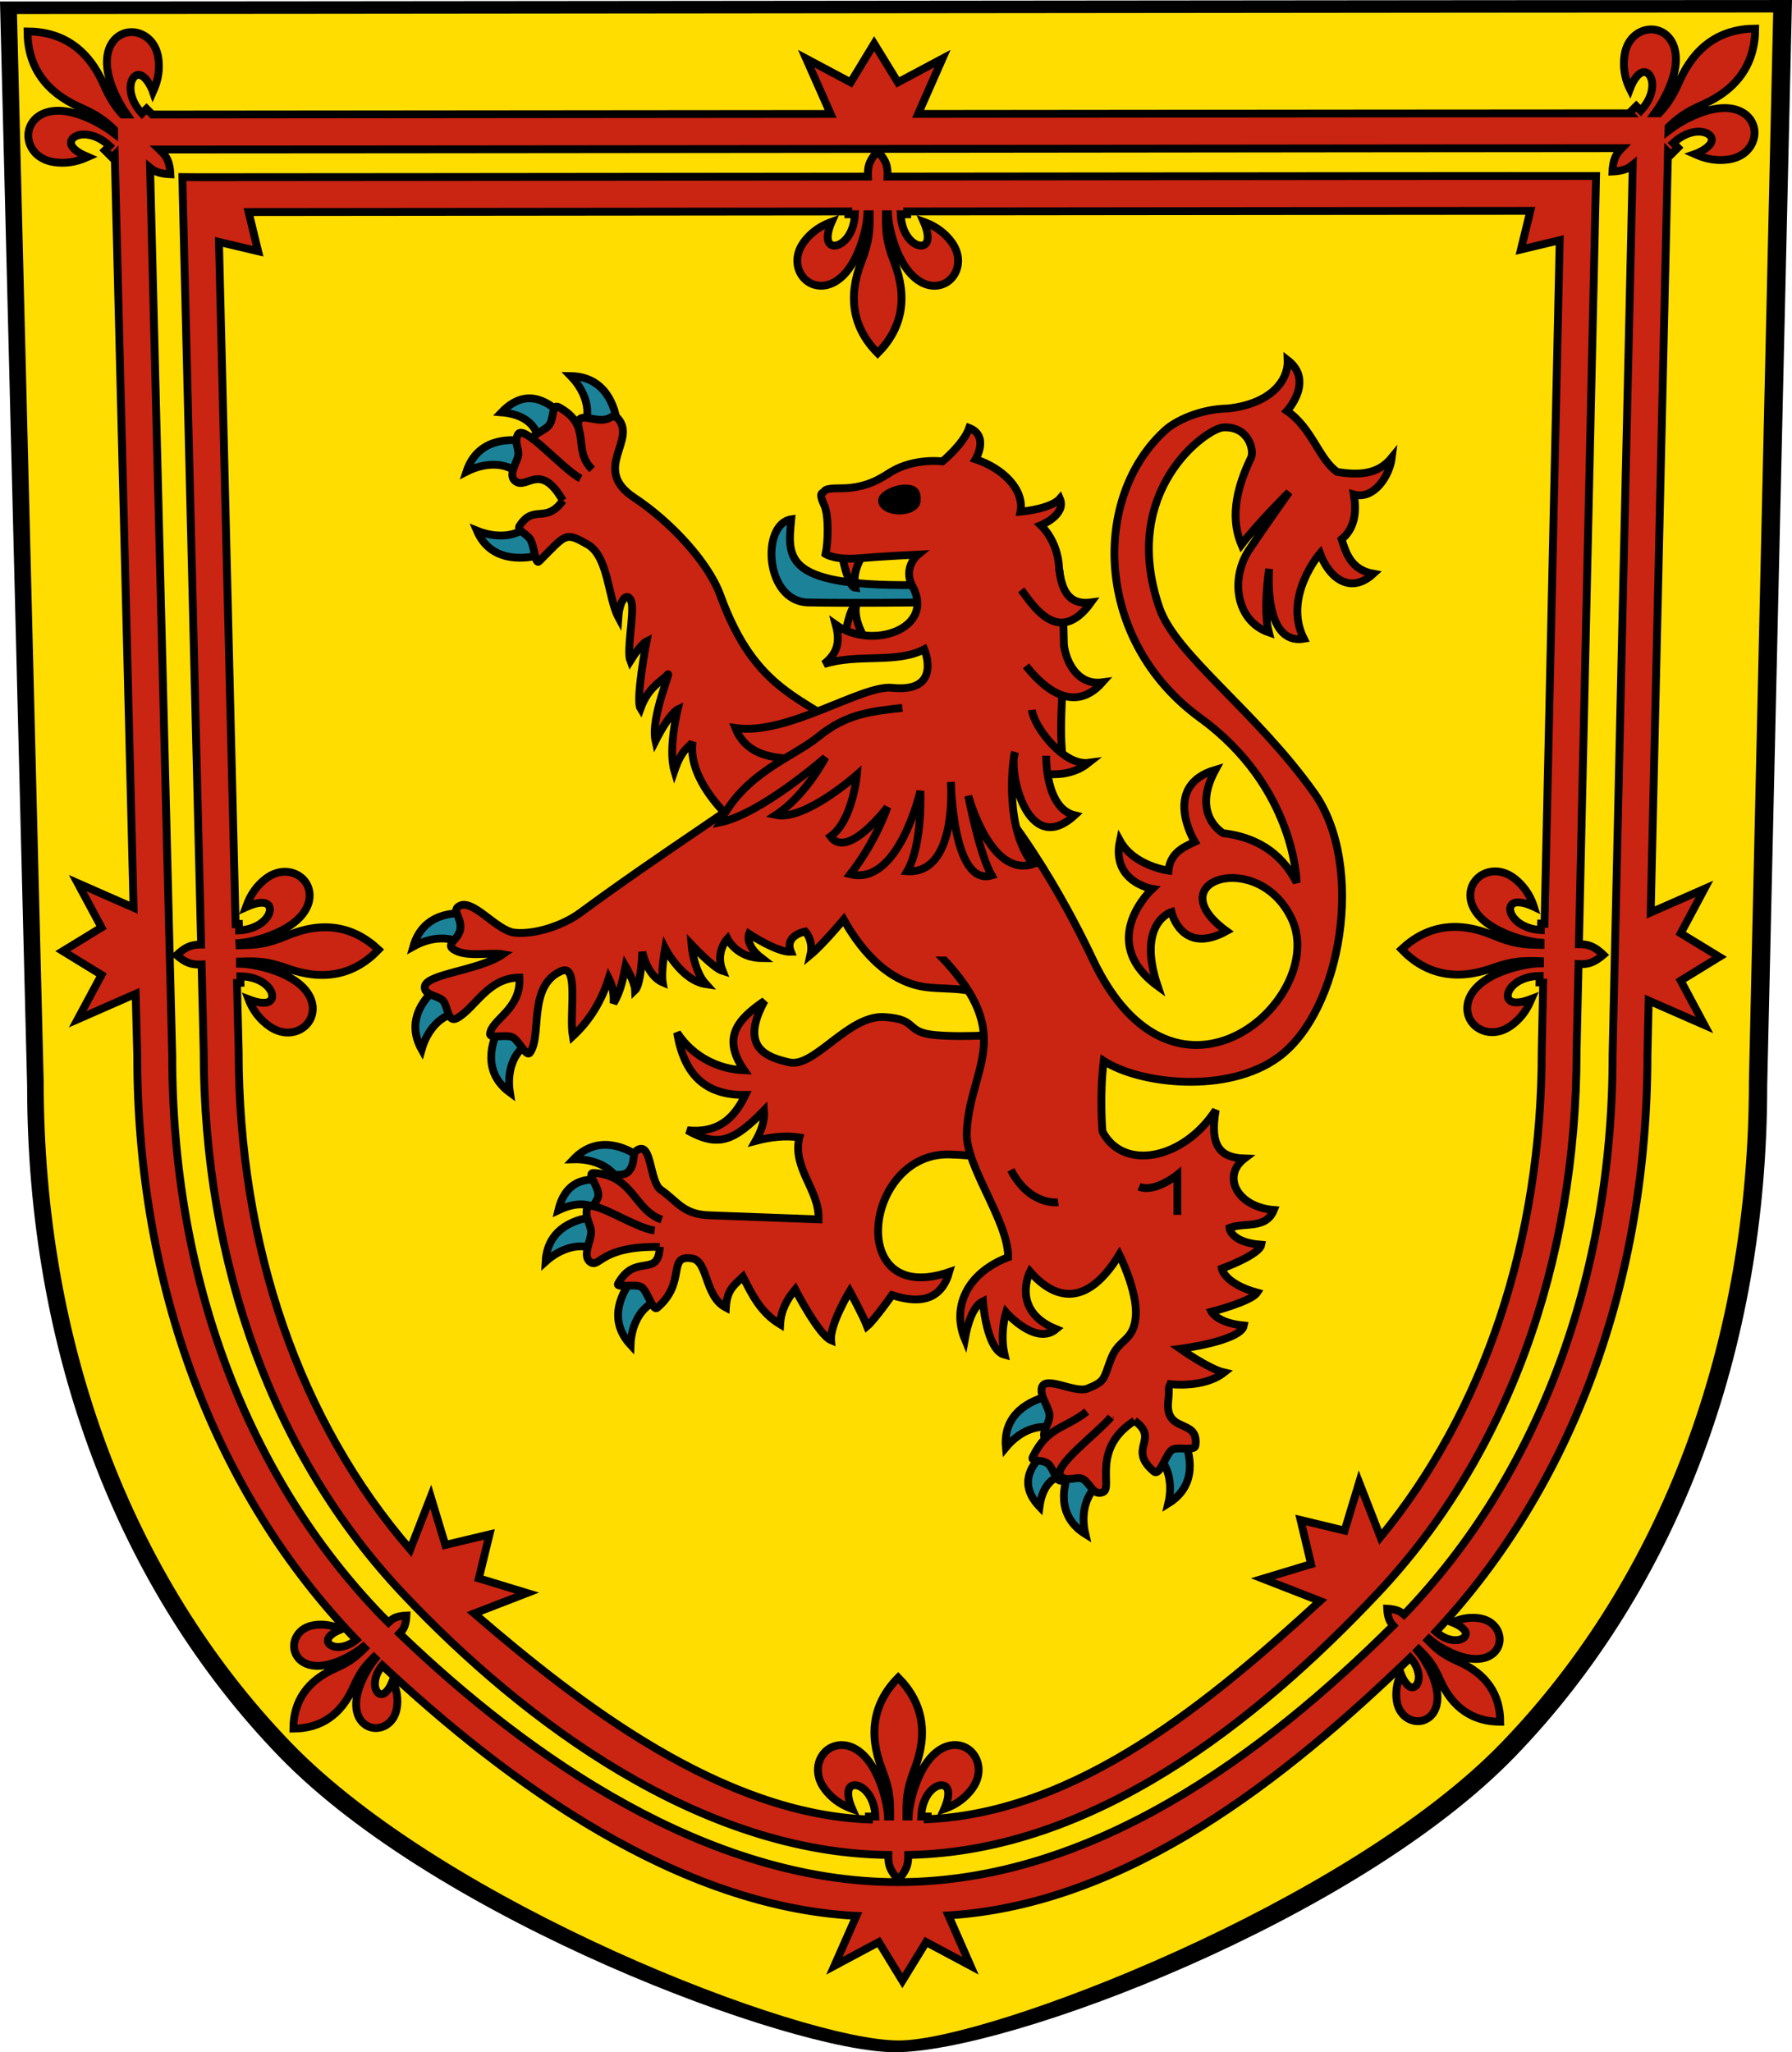 <?xml version="1.0" encoding="UTF-8" standalone="no"?>
<!-- Created with Inkscape (http://www.inkscape.org/) -->
<svg
   xmlns:dc="http://purl.org/dc/elements/1.1/"
   xmlns:cc="http://web.resource.org/cc/"
   xmlns:rdf="http://www.w3.org/1999/02/22-rdf-syntax-ns#"
   xmlns:svg="http://www.w3.org/2000/svg"
   xmlns="http://www.w3.org/2000/svg"
   xmlns:sodipodi="http://sodipodi.sourceforge.net/DTD/sodipodi-0.dtd"
   xmlns:inkscape="http://www.inkscape.org/namespaces/inkscape"
   width="457.698"
   height="524.029"
   id="svg1901"
   sodipodi:version="0.32"
   inkscape:version="0.45"
   sodipodi:docname="Royal_arms_of_Scotland.svg"
   sodipodi:docbase="J:\Documents and Settings\Lee\Desktop"
   version="1.0"
   inkscape:output_extension="org.inkscape.output.svg.inkscape"
   sodipodi:modified="true">
  <defs
     id="defs1903">
    <style
       id="style6012"
       type="text/css" />
    <style
       id="style6014"
       type="text/css" />
    <style
       type="text/css"
       id="style6016" />
    <style
       type="text/css"
       id="style6018" />
    <style
       id="style6020"
       type="text/css" />
    <style
       id="style6022"
       type="text/css" />
    <style
       type="text/css"
       id="style6024" />
    <style
       type="text/css"
       id="style6026" />
    <style
       id="style6028"
       type="text/css" />
    <style
       id="style6030"
       type="text/css" />
    <style
       type="text/css"
       id="style6032" />
    <style
       type="text/css"
       id="style6034" />
    <style
       id="style2248"
       type="text/css" />
    <style
       id="style2246"
       type="text/css" />
    <style
       id="style5391"
       type="text/css" />
    <style
       id="style5393"
       type="text/css" />
    <style
       type="text/css"
       id="style6875" />
    <style
       type="text/css"
       id="style6877" />
    <style
       id="style11787"
       type="text/css" />
    <style
       id="style11785"
       type="text/css" />
    <style
       type="text/css"
       id="style12015" />
    <style
       type="text/css"
       id="style12013" />
    <style
       id="style16948"
       type="text/css" />
    <style
       id="style16946"
       type="text/css" />
    <style
       type="text/css"
       id="style17320" />
    <style
       type="text/css"
       id="style17318" />
    <marker
       id="marker5136"
       viewBox="0 0 10 10"
       orient="auto"
       markerHeight="3"
       markerWidth="4"
       refY="5"
       refX="0"
       markerUnits="strokeWidth">
      <path
         id="path5138"
         d="M 0,0 L 10,5 L 0,10 L 0,0 z " />
    </marker>
    <marker
       id="marker5140"
       viewBox="0 0 10 10"
       orient="auto"
       markerHeight="3"
       markerWidth="4"
       refY="5"
       refX="10"
       markerUnits="strokeWidth">
      <path
         id="path5142"
         d="M 10,0 L 0,5 L 10,10 L 10,0 z " />
    </marker>
    <style
       id="style5144"
       type="text/css" />
    <style
       id="style5146"
       type="text/css" />
    <style
       id="style5148"
       type="text/css" />
    <style
       id="style5150"
       type="text/css" />
    <marker
       id="ArrowEnd"
       viewBox="0 0 10 10"
       orient="auto"
       markerHeight="3"
       markerWidth="4"
       refY="5"
       refX="0"
       markerUnits="strokeWidth">
      <path
         id="path551"
         d="M 0,0 L 10,5 L 0,10 L 0,0 z " />
    </marker>
    <marker
       id="ArrowStart"
       viewBox="0 0 10 10"
       orient="auto"
       markerHeight="3"
       markerWidth="4"
       refY="5"
       refX="10"
       markerUnits="strokeWidth">
      <path
         id="path553"
         d="M 10,0 L 0,5 L 10,10 L 10,0 z " />
    </marker>
    <style
       id="style6"
       type="text/css" />
    <style
       id="style3310"
       type="text/css" />
    <style
       id="style1961"
       type="text/css" />
    <style
       id="style1959"
       type="text/css" />
  </defs>
  <sodipodi:namedview
     id="base"
     pagecolor="#ffffff"
     bordercolor="#666666"
     borderopacity="1.0"
     inkscape:pageopacity="0.0"
     inkscape:pageshadow="2"
     inkscape:zoom="0.63202421"
     inkscape:cx="182.34138"
     inkscape:cy="10.714286"
     inkscape:document-units="px"
     inkscape:current-layer="layer1"
     gridtolerance="10000"
     inkscape:window-width="1920"
     inkscape:window-height="1151"
     inkscape:window-x="0"
     inkscape:window-y="22" />
  <g
     inkscape:label="Taso 1"
     inkscape:groupmode="layer"
     id="layer1"
     style="opacity:1"
     transform="translate(-54.008,-64.223)">
    <g
       id="g8223">
      <path
         sodipodi:nodetypes="cscscccc"
         id="path5406"
         d="M 54.008,64.599 C 54.95,102.716 60.937,341.486 60.937,341.513 C 60.937,409.086 83.808,469.884 125.325,512.79 C 165.826,554.603 256.106,588.251 282.63,588.251 C 311.432,588.251 400.455,554.603 440.945,512.79 C 482.472,469.884 505.372,409.086 505.372,341.475 C 505.372,341.475 511.147,87.607 511.706,64.226 C 491.657,64.179 64.456,64.644 54.008,64.599 z "
         style="fill:#000000;fill-opacity:1" />
      <path
         sodipodi:nodetypes="ccscscsc"
         id="path3386"
         d="M 506.9,67.409 C 487.252,67.363 68.585,67.842 58.346,67.799 C 59.269,105.331 65.167,340.424 65.167,340.452 C 65.167,406.987 87.573,466.85 128.26,509.098 C 167.951,550.268 258.411,585.263 283.593,585.251 C 306.211,585.24 397.887,550.268 437.567,509.098 C 478.263,466.85 500.699,406.986 500.699,340.413 C 500.699,340.413 506.352,90.432 506.9,67.409 z "
         style="fill:#ffdd00;fill-opacity:1" />
      <path
         id="path3376"
         d="M 502.312,71.531 C 493.359,71.569 486.837,76.126 482.906,85.062 C 481.126,89.109 479.645,91.135 477.75,93.156 L 476.656,93.156 C 479.037,89.914 482.092,84.173 482.062,79.312 C 482.032,74.373 479.095,71.961 476.188,71.75 C 473.111,71.529 469.632,73.687 468.938,78.281 C 468.524,81.026 468.895,83.849 470.062,86.438 L 470.312,86.938 L 470.5,86.438 C 470.509,86.415 471.373,84.184 472.688,83.125 C 473.559,82.431 474.474,82.47 475.156,83.219 C 476.537,84.736 476.548,88.756 473.094,92.469 L 471.938,91.312 L 470.125,93.125 L 470.156,93.156 C 457.83,93.143 374.821,93.227 288.5,93.312 L 294.719,79.188 L 283.344,85.25 L 277.281,75.375 L 271.281,85.25 L 259.906,79.188 L 266.156,93.312 C 181.486,93.396 101.005,93.48 92.906,93.469 L 91.438,92 L 90.25,93.188 C 86.796,89.475 86.838,85.423 88.219,83.906 C 88.901,83.158 89.784,83.149 90.656,83.844 C 91.971,84.903 92.866,87.102 92.875,87.125 L 93.062,87.656 L 93.281,87.156 C 94.449,84.568 94.851,81.745 94.438,79 C 93.743,74.406 90.264,72.217 87.188,72.438 C 84.28,72.648 81.343,75.091 81.312,80.031 C 81.285,84.701 84.074,90.168 86.406,93.469 L 85.281,93.469 C 83.549,91.564 82.14,89.547 80.469,85.75 C 76.538,76.813 69.984,72.288 61.031,72.25 C 61.067,81.206 65.594,87.724 74.531,91.656 C 78.882,93.571 80.941,95.169 83.125,97.281 L 83.156,98.062 C 83.157,98.093 83.156,98.251 83.156,98.281 C 80.033,95.861 73.925,92.47 68.812,92.5 C 63.873,92.531 61.459,95.498 61.25,98.406 C 61.029,101.483 63.187,104.931 67.781,105.625 C 70.525,106.038 73.351,105.666 75.938,104.5 L 76.438,104.281 L 75.938,104.062 C 75.916,104.054 73.683,103.191 72.625,101.875 C 71.932,101.003 71.971,100.118 72.719,99.438 C 74.237,98.056 78.256,98.014 81.969,101.469 L 80.812,102.625 L 82.625,104.438 L 83.312,103.75 C 84.129,136.775 86.986,250.638 88.125,296 L 73.844,289.719 L 79.938,301.062 L 70.062,307.094 L 79.938,313.156 L 73.844,324.5 L 88.656,318 C 88.7,319.724 89.062,333.842 89.062,333.844 C 89.062,392.409 108.812,445.366 144.906,482.844 C 144.937,482.876 144.969,482.906 145,482.938 C 142.213,485.211 139.318,485.123 138.188,484.094 C 137.595,483.555 137.577,482.846 138.125,482.156 C 138.962,481.115 140.733,480.444 140.75,480.438 L 141.125,480.281 L 140.75,480.094 C 138.703,479.171 136.453,478.86 134.281,479.188 C 130.645,479.737 128.95,482.471 129.125,484.906 C 129.29,487.208 131.184,489.569 135.094,489.594 C 139.34,489.618 144.442,486.672 146.781,484.75 C 146.895,484.865 147.011,484.979 147.125,485.094 C 145.089,487.133 143.526,488.534 139.625,490.25 C 132.551,493.362 128.966,498.537 128.938,505.625 C 136.023,505.595 141.202,502.011 144.312,494.938 C 146.038,491.015 147.443,489.458 149.5,487.406 C 149.617,487.519 149.727,487.638 149.844,487.75 C 147.923,490.074 144.943,495.201 144.969,499.469 C 144.993,503.378 147.355,505.302 149.656,505.469 C 152.091,505.644 154.825,503.917 155.375,500.281 C 155.702,498.109 155.393,495.861 154.469,493.812 L 154.281,493.438 L 154.125,493.812 C 154.118,493.831 153.447,495.599 152.406,496.438 C 151.716,496.987 151.008,496.967 150.469,496.375 C 149.434,495.238 149.339,492.303 151.656,489.5 C 183.739,519.486 227.064,551.117 272.741,553.442 L 267.116,566.192 L 278.46,560.129 L 284.491,570.004 L 290.554,560.129 L 301.897,566.192 L 296.241,553.317 C 342,550.471 382.416,518.186 414.219,487.5 C 416.778,490.385 416.757,493.45 415.688,494.625 C 415.148,495.217 414.44,495.237 413.75,494.688 C 412.71,493.849 412.007,492.112 412,492.094 L 411.844,491.688 L 411.656,492.062 C 410.732,494.111 410.423,496.359 410.75,498.531 C 411.3,502.167 414.065,503.894 416.5,503.719 C 418.801,503.552 421.132,501.628 421.156,497.719 C 421.183,493.273 417.964,487.887 416.062,485.719 C 416.172,485.61 416.266,485.484 416.375,485.375 C 418.597,487.579 420.007,489.084 421.812,493.188 C 424.923,500.261 430.102,503.845 437.188,503.875 C 437.159,496.787 433.574,491.612 426.5,488.5 C 422.416,486.703 420.906,485.267 418.719,483.062 C 418.785,482.994 418.84,482.913 418.906,482.844 C 418.942,482.807 418.964,482.756 419,482.719 C 421.146,484.617 426.564,487.87 431.031,487.844 C 434.941,487.819 436.866,485.49 437.031,483.188 C 437.206,480.752 435.48,477.987 431.844,477.438 C 429.672,477.11 427.422,477.421 425.375,478.344 L 425,478.531 L 425.406,478.688 C 425.424,478.694 427.163,479.396 428,480.438 C 428.548,481.127 428.53,481.805 427.938,482.344 C 426.755,483.42 423.65,483.482 420.75,480.875 C 455.674,443.522 474.781,391.4 474.781,333.812 C 474.781,333.812 475.061,321.172 475.094,319.719 L 489.344,325.969 L 483.281,314.625 L 493.156,308.562 L 483.281,302.531 L 489.344,291.188 L 475.625,297.219 C 476.69,250.242 479.482,126.478 480.031,103.031 L 480.75,103.75 L 482.562,101.938 L 481.375,100.75 C 485.088,97.295 489.138,97.337 490.656,98.719 C 491.404,99.399 491.412,100.284 490.719,101.156 C 489.661,102.472 487.459,103.367 487.438,103.375 L 486.906,103.562 L 487.406,103.781 C 489.993,104.948 492.819,105.351 495.562,104.938 C 500.157,104.243 502.346,100.765 502.125,97.688 C 501.916,94.779 499.471,91.843 494.531,91.812 C 489.408,91.783 483.273,95.141 480.156,97.562 L 480.188,96.656 C 482.395,94.514 484.421,92.901 488.812,90.969 C 497.75,87.037 502.277,80.487 502.312,71.531 z M 468.219,102.062 C 467.649,102.642 467.1,103.292 466.75,103.969 C 466.056,105.31 465.882,107.092 465.844,108.031 C 466.785,107.994 468.535,107.819 469.875,107.125 C 470.274,106.919 470.655,106.622 471.031,106.312 C 470.272,138.958 465.875,333.688 465.875,333.688 L 465.875,333.75 L 465.875,333.812 C 465.875,390.338 446.864,440.884 412.625,476.5 C 412.27,476.189 411.885,475.918 411.5,475.719 C 410.439,475.169 409.057,475.029 408.312,475 C 408.343,475.743 408.482,477.126 409.031,478.188 C 409.234,478.58 409.525,478.952 409.844,479.312 C 376.601,512.342 332.832,544.817 283.335,544.817 C 234.844,544.817 189.106,513.086 156.062,481.344 C 156.476,480.911 156.87,480.431 157.125,479.938 C 157.674,478.876 157.782,477.493 157.812,476.75 C 157.068,476.779 155.686,476.888 154.625,477.438 C 154.126,477.696 153.656,478.112 153.219,478.531 C 152.587,477.896 151.935,477.271 151.312,476.625 C 117.005,441.002 98,390.405 98,333.844 C 98,333.821 93.418,150.453 92.344,107.062 C 92.71,107.36 93.082,107.644 93.469,107.844 C 94.809,108.538 96.59,108.682 97.531,108.719 C 97.493,107.779 97.319,106.028 96.625,104.688 C 96.193,103.852 95.451,103.067 94.75,102.406 C 105.43,102.418 188.323,102.34 278.594,102.25 C 368.824,102.16 454.073,102.052 468.219,102.062 z M 278.188,102.812 C 277.548,103.504 276.426,104.843 275.969,106.281 C 275.675,107.204 275.653,108.329 275.688,109.312 C 191.975,109.398 108.812,109.485 105.188,109.469 L 100.594,109.438 L 100.688,114.031 C 101.322,140.397 104.484,269.011 105.375,305.406 C 104.438,305.41 103.418,305.514 102.562,305.812 C 101.137,306.309 99.799,307.469 99.125,308.125 C 99.834,308.745 101.206,309.833 102.656,310.25 C 103.517,310.499 104.571,310.545 105.5,310.5 C 105.586,314.003 106.031,332.623 106.031,332.625 C 106.031,386.978 123.944,436.143 156.75,470.969 C 188.323,504.452 233.35,537.399 280.897,537.879 C 280.876,538.816 280.935,539.861 281.21,540.723 C 281.667,542.162 282.789,543.5 283.429,544.192 C 284.065,543.5 285.19,542.162 285.647,540.723 C 285.919,539.869 286.011,538.809 285.991,537.879 C 332.998,537.063 374.669,504.138 405.938,470.969 C 438.751,436.143 456.688,386.978 456.688,332.594 C 456.688,332.594 457.105,314.127 457.188,310.406 C 458.108,310.449 459.119,310.402 459.969,310.156 C 461.419,309.739 462.822,308.651 463.531,308.031 C 462.857,307.376 461.52,306.215 460.094,305.719 C 459.247,305.423 458.211,305.318 457.281,305.312 C 458.136,266.774 461.187,129.852 461.562,113.719 L 461.656,109.156 L 457.125,109.156 C 449.405,109.138 364.637,109.227 280.688,109.312 C 280.721,108.335 280.698,107.198 280.406,106.281 C 279.949,104.842 278.824,103.504 278.188,102.812 z M 444.875,118.062 L 442.469,127.938 L 452.375,125.562 C 451.705,155.188 449.381,260.143 448.5,300.094 L 447.625,300.062 L 447.562,301.719 C 442.501,301.397 439.759,298.457 439.719,296.406 C 439.699,295.394 440.327,294.751 441.438,294.656 C 443.12,294.522 445.29,295.552 445.312,295.562 L 445.781,295.781 L 445.625,295.281 C 444.693,292.599 443.031,290.271 440.844,288.562 C 437.181,285.704 433.176,286.506 431.094,288.781 C 429.128,290.933 428.626,294.736 432,298.344 C 435.959,302.576 443.998,304.707 447.469,304.938 L 447.469,305.5 C 443.308,305.407 440.722,305.325 435.344,303.062 C 426.345,299.275 418.497,300.497 411.969,306.625 C 418.152,313.104 425.931,314.727 435.125,311.438 C 440.618,309.473 443.184,309.522 447.344,309.656 L 447.344,310.219 C 443.866,310.257 435.716,311.961 431.531,315.969 C 427.966,319.387 428.246,323.213 430.094,325.469 C 432.049,327.855 435.999,328.874 439.812,326.219 C 442.089,324.633 443.861,322.407 444.938,319.781 L 445.156,319.281 L 444.656,319.469 C 444.635,319.478 442.423,320.384 440.75,320.156 C 439.648,319.999 439.05,319.321 439.125,318.312 C 439.277,316.265 442.179,313.481 447.25,313.438 L 447.219,315.094 L 448.156,315.125 C 448.106,317.42 447.781,332.5 447.781,332.5 L 447.781,332.562 L 447.781,332.594 C 447.781,380.835 433.127,424.395 406.594,456.719 L 401.156,442.75 L 397.438,455.062 L 386.188,452.344 L 388.875,463.625 L 376.562,467.344 L 391.156,473.031 C 363.664,498.211 329.679,526.963 290.96,528.754 L 290.96,528.067 L 289.304,528.067 C 289.487,522.999 292.348,520.163 294.397,520.067 C 295.409,520.02 296.053,520.647 296.179,521.754 C 296.359,523.433 295.407,525.607 295.397,525.629 L 295.179,526.129 L 295.71,525.942 C 298.365,524.937 300.624,523.238 302.272,521.004 C 305.03,517.265 304.104,513.243 301.772,511.223 C 299.568,509.317 295.787,508.971 292.272,512.442 C 288.15,516.515 286.221,524.591 286.085,528.067 L 285.522,528.067 C 285.502,523.905 285.501,521.349 287.616,515.911 C 291.156,506.812 289.732,498.956 283.429,492.598 C 277.121,498.956 275.702,506.81 279.241,515.911 C 281.355,521.347 281.387,523.905 281.366,528.067 L 280.804,528.067 C 280.671,524.591 278.737,516.515 274.616,512.442 C 271.101,508.971 267.289,509.346 265.085,511.254 C 262.752,513.274 261.858,517.265 264.616,521.004 C 266.264,523.237 268.525,524.937 271.179,525.942 L 271.679,526.129 L 271.46,525.629 C 271.45,525.608 270.496,523.433 270.679,521.754 C 270.805,520.648 271.45,520.019 272.46,520.067 C 274.51,520.163 277.402,522.999 277.585,528.067 L 275.929,528.067 L 275.929,528.817 C 238.346,527.366 202.405,499.713 175.125,476.219 L 188.625,471 L 176.312,467.25 L 179.031,456.031 L 167.75,458.719 L 164.031,446.406 L 158.781,459.875 C 130.563,427.26 114.969,382.443 114.969,332.625 C 114.969,332.623 114.585,317.404 114.531,315.219 L 115.438,315.188 L 115.406,313.531 C 120.477,313.575 123.379,316.359 123.531,318.406 C 123.607,319.415 123.009,320.093 121.906,320.25 C 120.233,320.478 118.022,319.572 118,319.562 L 117.5,319.375 L 117.688,319.875 C 118.764,322.5 120.567,324.726 122.844,326.312 C 126.657,328.967 130.608,327.949 132.562,325.562 C 134.41,323.307 134.691,319.481 131.125,316.062 C 126.941,312.054 118.79,310.35 115.312,310.312 L 115.312,309.75 C 119.472,309.615 122.039,309.566 127.531,311.531 C 136.725,314.82 144.505,313.197 150.688,306.719 C 144.16,300.591 136.311,299.369 127.312,303.156 C 121.934,305.419 119.348,305.501 115.188,305.594 L 115.156,305.031 C 118.627,304.8 126.666,302.67 130.625,298.438 C 133.999,294.829 133.529,291.027 131.562,288.875 C 129.48,286.599 125.475,285.798 121.812,288.656 C 119.625,290.365 117.963,292.693 117.031,295.375 L 116.844,295.875 L 117.344,295.656 C 117.366,295.646 119.536,294.615 121.219,294.75 C 122.329,294.845 122.957,295.488 122.938,296.5 C 122.897,298.551 120.155,301.491 115.094,301.812 L 115.031,300.156 L 114.188,300.188 C 113.262,262.233 110.835,163.029 109.938,126 L 119.938,128.375 L 117.5,118.375 C 130.708,118.379 196.038,118.296 270.688,118.219 L 270.688,118.938 L 272.344,118.938 C 272.161,124.005 269.269,126.841 267.219,126.938 C 266.208,126.985 265.564,126.356 265.438,125.25 C 265.255,123.571 266.209,121.396 266.219,121.375 L 266.438,120.875 L 265.938,121.062 C 263.284,122.067 260.991,123.768 259.344,126 C 256.586,129.74 257.511,133.731 259.844,135.75 C 262.048,137.659 265.86,138.033 269.375,134.562 C 273.496,130.489 275.43,122.413 275.562,118.938 L 276.125,118.938 C 276.146,123.099 276.114,125.657 274,131.094 C 270.461,140.194 271.88,148.048 278.188,154.406 C 284.491,148.048 285.915,140.192 282.375,131.094 C 280.26,125.656 280.261,123.099 280.281,118.938 L 280.812,118.938 C 280.948,122.414 282.909,130.489 287.031,134.562 C 290.546,138.034 294.327,137.688 296.531,135.781 C 298.863,133.762 299.789,129.74 297.031,126 C 295.383,123.767 293.093,122.067 290.438,121.062 L 289.938,120.875 L 290.156,121.375 C 290.166,121.397 291.118,123.572 290.938,125.25 C 290.812,126.357 290.168,126.985 289.156,126.938 C 287.107,126.841 284.245,124.005 284.062,118.938 L 285.719,118.938 L 285.719,118.219 C 361.136,118.141 429.181,118.058 444.875,118.062 z "
         style="fill:#ca2412;fill-opacity:1;stroke:#000000;stroke-width:2;stroke-miterlimit:4;stroke-dasharray:none;stroke-opacity:1"
         sodipodi:nodetypes="csccsssccccsccccccccccccccsccccsssccscsccccssccccscccccccccccsscsscccsssccscsccssscccsscccccccccsscccsssccscscscssscccsscccccccccccccsccccsscccsccscscccccscscscscsccscscscsccscccccscscsccscsccccscscccccscccccccsccccsssccscscccssccccsccccccccccccccccsccccsssccscscccssccccsccccccccccscccsccccsscccscsccsssccccscccccccccsccccsscccscsccsssccccscccc" />
      <g
         transform="matrix(1.988,0,0,1.988,652.945,-230.08)"
         id="g3056">
        <g
           id="g13890"
           style="stroke-width:1.804;stroke-miterlimit:4;stroke-dasharray:none"
           transform="matrix(0.555,0,0,0.554,-393.725,15.541)">
          <path
             sodipodi:nodetypes="cccc"
             id="path8484"
             d="M 291.519,367.871 L 288.917,360.939 C 286.116,363.772 281.274,363.951 276.974,362.205 C 279.988,369.293 287.225,368.993 291.519,367.871 z "
             style="fill:#1c8298;fill-opacity:1;fill-rule:evenodd;stroke:#000000;stroke-width:1.804;stroke-linecap:butt;stroke-linejoin:miter;stroke-miterlimit:4;stroke-dasharray:none;stroke-opacity:1" />
          <path
             sodipodi:nodetypes="cccc"
             id="path8482"
             d="M 309.517,337.831 L 301.812,338.018 C 303.556,334.322 301.97,329.718 298.703,326.352 C 306.711,326.492 309.05,333.384 309.517,337.831 z "
             style="fill:#1c8298;fill-opacity:1;fill-rule:evenodd;stroke:#000000;stroke-width:1.804;stroke-linecap:butt;stroke-linejoin:miter;stroke-miterlimit:4;stroke-dasharray:none;stroke-opacity:1" />
          <path
             sodipodi:nodetypes="csssscccccsccccccssccssc"
             id="path8486"
             d="M 296.875,355.219 C 292.892,360.757 290.142,355.956 286.844,361.094 C 286.151,362.173 288.331,362.758 289.281,364.156 C 290.293,365.644 290.43,370.265 291.375,369.312 C 297.674,362.966 297.351,362.431 302.562,365.375 C 307.429,368.125 307.337,377.848 309.719,382.281 C 310.063,377.565 312.108,376.348 312.764,378.809 C 313.42,381.27 311.576,390.074 312.483,392.403 C 314.915,388.486 316.25,387.844 316.25,387.844 C 316.25,387.844 313.635,401.504 314.846,403.442 C 316.682,398.303 319.984,396.981 321.094,395.594 C 322.204,394.206 317.113,405.492 318.311,410.937 C 321.534,404.558 323.438,403.656 323.438,403.656 C 323.438,403.656 321.195,412.885 322.687,417.882 C 324.595,412.333 326.212,412.544 326.906,411.156 C 325.449,421.91 339.688,432.531 339.688,432.531 L 365.344,410.469 C 352.655,400.613 341.626,400.033 333.312,377.156 C 330.506,369.433 321.661,360.011 313.406,354.562 C 303.26,347.866 314.405,341.112 309.438,336 C 309.052,335.802 308.797,335.739 308.562,335.75 C 307.86,335.783 307.515,336.494 305.719,336.5 C 303.198,336.508 300.055,334.76 300.469,337.844 C 300.953,341.453 300.453,344.166 302.062,346.188"
             style="fill:#ca2412;fill-opacity:1;fill-rule:evenodd;stroke:#000000;stroke-width:1.804;stroke-linecap:butt;stroke-linejoin:miter;stroke-miterlimit:4;stroke-dasharray:none;stroke-opacity:1" />
          <path
             style="fill:#1c8298;fill-opacity:1;fill-rule:evenodd;stroke:#000000;stroke-width:1.804;stroke-linecap:butt;stroke-linejoin:miter;stroke-miterlimit:4;stroke-dasharray:none;stroke-opacity:1"
             d="M 296.223,334.987 L 291.381,340.995 C 290.29,337.057 287.35,335.19 282.678,334.772 C 288.095,329.134 292.967,331.922 296.223,334.987 z "
             id="path8488"
             sodipodi:nodetypes="cccc" />
          <path
             sodipodi:nodetypes="csssc"
             id="path8490"
             d="M 303.654,347.999 C 298.844,343.292 303.896,337.995 295.988,333.597 C 294.112,332.553 295.017,336.39 293.523,337.947 C 292.204,339.322 287.926,340.69 289.954,342.092 C 294.352,345.13 295.033,344.552 299.221,350.844"
             style="fill:#ca2412;fill-opacity:1;fill-rule:evenodd;stroke:#000000;stroke-width:1.804;stroke-linecap:butt;stroke-linejoin:miter;stroke-miterlimit:4;stroke-dasharray:none;stroke-opacity:1" />
          <path
             style="fill:#1c8298;fill-opacity:1;fill-rule:evenodd;stroke:#000000;stroke-width:1.804;stroke-linecap:butt;stroke-linejoin:miter;stroke-miterlimit:4;stroke-dasharray:none;stroke-opacity:1"
             d="M 288.7,341.552 L 286.617,348.972 C 283.596,346.22 278.729,346.385 274.553,348.519 C 277.037,340.906 284.312,340.693 288.7,341.552 z "
             id="path8492"
             sodipodi:nodetypes="cccc" />
          <path
             style="fill:#ca2412;fill-opacity:1;fill-rule:evenodd;stroke:#000000;stroke-width:1.804;stroke-linecap:butt;stroke-linejoin:miter;stroke-miterlimit:4;stroke-dasharray:none;stroke-opacity:1"
             d="M 300.983,350.107 C 296.741,347.934 287.711,337.177 286.428,339.951 C 285.527,341.899 286.884,343.287 286.504,344.914 C 286.07,346.77 283.989,349.581 286.085,350.878 C 288.687,352.489 291.768,346.282 296.862,355.221"
             id="path8494"
             sodipodi:nodetypes="csssc" />
        </g>
        <g
           id="g10292"
           style="stroke-width:1.804;stroke-miterlimit:4;stroke-dasharray:none"
           transform="matrix(0.555,0,0,0.554,-393.725,15.541)">
          <path
             sodipodi:nodetypes="cccc"
             id="path8465"
             d="M 276.134,451.111 L 274.33,458.605 C 271.208,455.968 266.351,456.315 262.258,458.605 C 264.455,450.903 271.717,450.418 276.134,451.111 z "
             style="fill:#1c8298;fill-opacity:1;fill-rule:evenodd;stroke:#000000;stroke-width:1.804;stroke-linecap:butt;stroke-linejoin:miter;stroke-miterlimit:4;stroke-dasharray:none;stroke-opacity:1" />
          <path
             style="fill:#1c8298;fill-opacity:1;fill-rule:evenodd;stroke:#000000;stroke-width:1.804;stroke-linecap:butt;stroke-linejoin:miter;stroke-miterlimit:4;stroke-dasharray:none;stroke-opacity:1"
             d="M 268.683,467.386 L 272.709,473.958 C 268.637,474.303 265.449,477.984 264.176,482.498 C 260.281,475.5 265.07,470.02 268.683,467.386 z "
             id="path8467"
             sodipodi:nodetypes="cccc" />
          <path
             sodipodi:nodetypes="cccc"
             id="path8469"
             d="M 282.436,476.849 L 288.827,481.156 C 285.266,483.161 283.895,487.833 284.611,492.468 C 278.162,487.72 280.243,480.746 282.436,476.849 z "
             style="fill:#1c8298;fill-opacity:1;fill-rule:evenodd;stroke:#000000;stroke-width:1.804;stroke-linecap:butt;stroke-linejoin:miter;stroke-miterlimit:4;stroke-dasharray:none;stroke-opacity:1" />
          <path
             sodipodi:nodetypes="cssssscssscssssccccccccccccccccccsccc"
             id="path7564"
             d="M 362.998,407.402 C 332.425,429.28 320.276,436.521 300.833,450.834 C 296.854,453.764 290.368,455.896 285.709,455.413 C 281.441,454.971 275.749,447.038 272.665,449.377 C 271.282,450.426 273.292,451.684 273.157,454.295 C 273.022,456.907 269.653,457.944 271.486,459.229 C 274.393,461.268 280.019,459.877 283.003,460.408 C 277.475,464.248 265.095,464.921 264.894,467.971 C 264.753,470.113 268.422,469.926 269.335,471.44 C 270.319,473.072 270.326,476.426 272.457,475.186 C 276.712,472.71 279.557,465.866 286.819,465.82 C 287.258,473.221 280.321,475.516 280.019,478.864 C 279.904,480.141 284.042,478.802 285.431,479.766 C 286.91,480.791 288.46,484.321 289.247,483.235 C 292.114,479.279 288.663,467.708 296.532,464.294 C 300.679,462.494 298.29,474.47 299.168,479.419 C 302.776,476.042 305.621,471.833 307.494,465.959 C 308.488,467.902 308.72,469.844 308.604,471.787 C 310.292,468.919 310.801,466.051 311.379,463.184 C 311.379,463.184 313.53,466.861 313.599,468.734 C 314.987,467.416 315.265,459.853 315.265,459.853 C 315.265,459.853 316.375,465.404 319.982,466.93 C 319.566,464.433 320.538,459.021 320.538,459.021 C 320.538,459.021 324.353,466.514 329.973,467.346 C 327.129,464.224 326.643,458.188 326.643,458.188 C 326.643,458.188 331.777,463.669 333.859,464.294 C 332.055,459.853 334.969,456.801 334.969,456.801 C 334.969,456.801 337.05,461.241 342.878,461.31 C 338.923,458.258 339.964,455.691 339.964,455.691 C 339.964,455.691 346.416,459.992 349.677,459.853 C 348.082,455.968 353.008,455.136 353.008,455.136 C 353.008,455.136 354.95,457.217 354.187,460.547 C 356.962,458.258 361.888,452.36 361.888,452.36 C 364.895,457.795 371.214,466.89 381.115,468.066 C 387.024,468.768 392.497,467.497 399.007,472.689 L 392.971,405.459 L 362.998,407.402 z "
             style="fill:#ca2412;fill-opacity:1;fill-rule:evenodd;stroke:#000000;stroke-width:1.804;stroke-linecap:butt;stroke-linejoin:miter;stroke-miterlimit:4;stroke-dasharray:none;stroke-opacity:1" />
        </g>
        <g
           id="g10298"
           style="stroke-width:1.804;stroke-miterlimit:4;stroke-dasharray:none"
           transform="matrix(0.555,0,0,0.554,-393.725,15.541)">
          <path
             style="fill:#1c8298;fill-opacity:1;fill-rule:evenodd;stroke:#000000;stroke-width:1.804;stroke-linecap:butt;stroke-linejoin:miter;stroke-miterlimit:4;stroke-dasharray:none;stroke-opacity:1"
             d="M 315.117,507.75 L 310.042,513.55 C 308.5,509.766 304.037,507.819 299.349,507.948 C 304.869,502.145 311.527,505.085 315.117,507.75 z "
             id="path8471"
             sodipodi:nodetypes="cccc" />
          <path
             style="fill:#1c8298;fill-opacity:1;fill-rule:evenodd;stroke:#000000;stroke-width:1.804;stroke-linecap:butt;stroke-linejoin:miter;stroke-miterlimit:4;stroke-dasharray:none;stroke-opacity:1"
             d="M 313.377,535.237 L 318.832,540.681 C 314.955,541.972 312.721,546.298 312.542,550.984 C 307.114,545.097 310.483,538.645 313.377,535.237 z "
             id="path8477"
             sodipodi:nodetypes="cccc" />
          <path
             sodipodi:nodetypes="csssscccccccccsccsssccccccccccssssc"
             id="path8457"
             d="M 319.312,528.25 C 318.976,535.656 313.636,529.529 309.656,536.781 C 309.039,537.906 313.938,536.584 315.219,537.688 C 316.582,538.862 317.698,543.246 318.719,542.375 C 325.66,536.451 320.841,529.996 326.781,530.938 C 330.54,531.534 329.616,539.715 334.607,542.334 C 334.862,538.148 336.573,537.084 338.562,535.188 C 340.741,539.493 342.642,543.451 347.179,546.231 C 347.367,542.974 348.665,540.549 350.656,538.125 C 350.656,538.125 356.09,548.695 358.969,549.906 C 358.656,546.192 363.281,538.531 363.281,538.531 C 363.281,538.531 366.302,544.064 367.296,546.652 C 368.949,545.26 373.069,539.442 373.069,539.442 C 380.074,541.729 384.581,540.201 386.312,534.094 C 362.21,542.373 366.632,506.376 386.299,506.827 C 392.805,506.976 399.219,508.156 399.219,508.156 L 400.312,478.875 C 400.312,478.875 390.334,479.786 383.191,479.156 C 375.803,478.505 379.409,475.455 371.253,474.969 C 362.93,474.469 355.084,486.843 349.247,485.469 C 344.616,484.379 337.456,482.421 343.562,471.219 C 336.994,475.681 333.756,479.936 338.844,487.312 C 333.25,487.112 327.102,484.414 323.312,478.594 C 324.906,488.124 329.622,493.145 339.125,493.031 C 336.509,498.466 332.852,501.959 325.656,501.219 C 332.832,505.238 336.4,503.845 343.438,496.625 C 343.624,499.049 342.84,501.333 341.5,503.688 C 344.875,502.792 348.25,502.383 351.625,502.875 C 349.913,510.041 356.318,515.056 356.062,521.875 L 330.938,520.938 C 324.731,520.799 323.409,517.706 319.562,515.031 C 316.891,513.174 317.468,503.778 314.156,505.781 C 312.671,506.68 313.834,508.625 312.188,510.656 C 310.6,512.615 306.862,510.286 308.062,513.156 C 309.467,516.516 312.265,517.903 314.344,519.438"
             style="fill:#ca2412;fill-opacity:1;fill-rule:evenodd;stroke:#000000;stroke-width:1.804;stroke-linecap:butt;stroke-linejoin:miter;stroke-miterlimit:4;stroke-dasharray:none;stroke-opacity:1" />
          <path
             sodipodi:nodetypes="cccc"
             id="path8473"
             d="M 307.594,513.067 L 306.48,520.702 C 303.538,517.866 300.057,517.754 295.822,519.769 C 297.619,512.159 303.232,512.084 307.594,513.067 z "
             style="fill:#1c8298;fill-opacity:1;fill-rule:evenodd;stroke:#000000;stroke-width:1.804;stroke-linecap:butt;stroke-linejoin:miter;stroke-miterlimit:4;stroke-dasharray:none;stroke-opacity:1" />
          <path
             style="fill:#ca2412;fill-opacity:1;fill-rule:evenodd;stroke:#000000;stroke-width:1.804;stroke-linecap:butt;stroke-linejoin:miter;stroke-miterlimit:4;stroke-dasharray:none;stroke-opacity:1"
             d="M 319.757,521.939 C 313.392,519.753 313.159,511.694 304.129,511.116 C 301.986,510.978 305.679,514.701 304.998,516.748 C 304.397,518.556 301.598,521.017 304.032,521.412 C 309.308,522.269 309.898,522.731 316.38,526.617"
             id="path8459"
             sodipodi:nodetypes="csssc" />
          <path
             sodipodi:nodetypes="cccc"
             id="path8475"
             d="M 304.732,521.258 L 304.647,528.965 C 301.015,527.092 296.358,528.514 292.879,531.66 C 293.302,523.663 300.272,521.568 304.732,521.258 z "
             style="fill:#1c8298;fill-opacity:1;fill-rule:evenodd;stroke:#000000;stroke-width:1.804;stroke-linecap:butt;stroke-linejoin:miter;stroke-miterlimit:4;stroke-dasharray:none;stroke-opacity:1" />
          <path
             sodipodi:nodetypes="csssc"
             id="path8453"
             d="M 318.123,524.458 C 313.37,523.917 302.93,516.494 302.411,519.506 C 302.047,521.621 303.356,523.138 303.412,524.808 C 303.475,526.712 301.212,530.468 303.281,531.809 C 305.413,533.191 305.627,528 319.306,528.262"
             style="fill:#ca2412;fill-opacity:1;fill-rule:evenodd;stroke:#000000;stroke-width:1.804;stroke-linecap:butt;stroke-linejoin:miter;stroke-miterlimit:4;stroke-dasharray:none;stroke-opacity:1" />
        </g>
        <path
           sodipodi:nodetypes="cccc"
           id="path8496"
           d="M -166.369,327.309 L -165.801,331.542 C -167.944,330.804 -170.387,331.955 -172.046,333.957 C -172.452,329.539 -168.793,327.835 -166.369,327.309 z "
           style="fill:#1c8298;fill-opacity:1;fill-rule:evenodd;stroke:#000000;stroke-width:1;stroke-linecap:butt;stroke-linejoin:miter;stroke-miterlimit:4;stroke-dasharray:none;stroke-opacity:1" />
        <path
           sodipodi:nodetypes="cccc"
           id="path8498"
           d="M -149.292,332.62 L -153.015,334.719 C -151.134,335.983 -150.58,338.623 -151.18,341.152 C -147.405,338.812 -148.25,334.869 -149.292,332.62 z "
           style="fill:#1c8298;fill-opacity:1;fill-rule:evenodd;stroke:#000000;stroke-width:1;stroke-linecap:butt;stroke-linejoin:miter;stroke-miterlimit:4;stroke-dasharray:none;stroke-opacity:1" />
        <path
           style="fill:#ca2412;fill-opacity:1;fill-rule:evenodd;stroke:#000000;stroke-width:1;stroke-linecap:butt;stroke-linejoin:miter;stroke-miterlimit:4;stroke-dasharray:none;stroke-opacity:1"
           d="M -161.123,330.157 C -162.467,330.654 -164.493,333.365 -166.48,332.996 C -168.177,332.681 -166.07,330.777 -166.497,329.447 C -166.939,328.067 -167.502,327.516 -167.468,326.555 C -167.391,324.412 -163.247,327.074 -161.573,326.399 C -159.163,325.429 -159.551,325.182 -158.501,322.494 C -157.509,319.955 -155.627,320.356 -155.36,317.136 C -155.094,313.917 -157.474,309.194 -157.474,309.194 C -161.501,315.775 -165.568,315.245 -168.941,311.371 C -168.941,311.371 -171.479,316.375 -165.592,318.759 C -168.211,320.95 -172.027,316.6 -172.027,316.6 C -172.027,316.6 -172.853,319.263 -172.208,322.06 C -174.566,321.436 -174.992,315.18 -174.992,315.18 C -176.267,315.801 -176.965,318.036 -177.317,320.041 C -178.978,316.049 -177.174,311.596 -171.752,309.526 C -171.729,304.862 -177.216,297.872 -177.07,293.574 C -176.769,284.837 -170.083,280.87 -181.562,269.713 L -179.412,244.573 C -170.098,252.511 -162.899,266.984 -160.932,271.167 C -150.227,293.934 -130.583,276.24 -135.309,266.094 C -139.555,256.978 -152.687,261.1 -143.699,267.635 C -149.492,270.826 -150.773,265.176 -150.773,265.176 C -150.773,265.176 -155.273,266.561 -152.541,274.699 C -160.471,268.884 -153.239,262.211 -153.239,262.211 C -153.239,262.211 -158.532,261.323 -157.395,256.017 C -155.604,259.284 -151.154,259.861 -151.154,259.861 C -150.913,257.479 -149.054,256.787 -147.774,256.173 C -147.774,256.173 -152.157,248.996 -145.125,246.911 C -148.292,252.745 -144.123,255.059 -144.123,255.059 C -140.207,255.52 -136.753,257.327 -134.685,261.402 C -134.685,261.402 -134.824,249.174 -147.08,240.261 C -160.744,230.324 -161.089,211.796 -151.466,203.209 C -150.352,202.215 -147.3,200.585 -143.549,200.508 C -138.297,199.97 -135.74,197.145 -135.846,194.292 C -132.372,196.975 -135.927,200.822 -135.927,200.822 C -132.68,203.054 -131.82,207.053 -129.459,208.669 C -126.726,209.085 -124.261,209.03 -122.455,206.817 C -122.747,209.178 -124.771,212.27 -127.334,211.556 C -126.986,213.693 -127.139,215.831 -128.908,217.314 C -128.321,219.172 -127.657,221.223 -124.837,221.735 C -127.813,224.477 -130.557,222.222 -131.685,219.121 C -131.685,219.121 -136.477,224.662 -133.762,230.08 C -139.052,230.963 -138.221,221.112 -138.221,221.112 C -138.221,221.112 -139.042,226.258 -138.26,229.273 C -142.509,227.8 -143.249,222.342 -140.768,218.62 C -139.28,216.388 -135.656,211.249 -135.656,211.249 C -135.656,211.249 -139.68,215.256 -141.778,218.004 C -143.414,214.141 -142.105,210.087 -140.544,206.828 C -140.121,205.944 -140.798,202.764 -144.121,202.941 C -146.205,203.052 -157.514,210.996 -152.316,226.116 C -150.238,232.159 -139.999,239.279 -132.448,249.871 C -125.841,259.139 -128.863,277.91 -137.077,283.858 C -143.625,288.6 -154.838,287.307 -159.476,284.309 C -160.034,288.845 -159.632,293.381 -159.632,293.381 C -156.95,298.51 -149.227,296.989 -145.083,290.624 C -145.88,295.222 -144.522,296.744 -141.394,296.844 C -144.329,299.087 -142.377,303.06 -137.614,303.458 C -138.63,305.994 -141.417,304.993 -143.318,305.761 C -143.318,305.761 -143.214,307.617 -139.227,307.925 C -139.474,309.232 -144.306,310.99 -144.306,310.99 C -144.306,310.99 -143.977,312.917 -139.764,314.072 C -140.517,315.226 -145.624,316.53 -145.624,316.53 C -145.624,316.53 -144.85,317.99 -141.463,318.296 C -141.848,320.294 -149.629,321.292 -149.629,321.292 C -149.629,321.292 -145.953,323.886 -144.007,324.328 C -146.603,326.385 -150.929,325.828 -150.929,325.828 C -151.279,326.629 -150.98,325.975 -151.189,328.027 C -151.619,332.248 -147.21,330.151 -147.687,333.706 C -147.786,334.443 -149.571,333.898 -150.53,334.174 C -151.431,334.432 -152.192,337.752 -153.026,337.048 C -156.532,334.09 -152.188,332.925 -155.523,330.52"
           id="path11197"
           sodipodi:nodetypes="cssssssccccccccsccssccccccccccssccccccccccccsccsssssccccccccccccccssssc" />
        <path
           style="fill:#1c8298;fill-opacity:1;fill-rule:evenodd;stroke:#000000;stroke-width:1;stroke-linecap:butt;stroke-linejoin:miter;stroke-miterlimit:4;stroke-dasharray:none;stroke-opacity:1"
           d="M -167.298,334.825 L -164.422,337.377 C -166.406,337.829 -167.403,339.251 -167.719,341.569 C -170.398,338.739 -168.898,336.376 -167.298,334.825 z "
           id="path8502"
           sodipodi:nodetypes="cccc" />
        <path
           sodipodi:nodetypes="csssc"
           id="path8504"
           d="M -161.65,329.353 C -164.599,331.639 -166.673,331.279 -168.585,335.165 C -168.969,335.946 -167.182,335.305 -166.439,336.242 C -165.782,337.069 -165.414,338.96 -164.491,337.952 C -162.489,335.766 -161.761,332.27 -157.987,330.445"
           style="fill:#ca2412;fill-opacity:1;fill-rule:evenodd;stroke:#000000;stroke-width:1;stroke-linecap:butt;stroke-linejoin:miter;stroke-miterlimit:4;stroke-dasharray:none;stroke-opacity:1" />
        <path
           style="fill:#1c8298;fill-opacity:1;fill-rule:evenodd;stroke:#000000;stroke-width:1;stroke-linecap:butt;stroke-linejoin:miter;stroke-miterlimit:4;stroke-dasharray:none;stroke-opacity:1"
           d="M -163.697,336.544 L -159.98,338.655 C -161.865,339.912 -162.427,342.551 -161.836,345.081 C -165.603,342.729 -164.746,338.789 -163.697,336.544 z "
           id="path8506"
           sodipodi:nodetypes="cccc" />
        <path
           style="fill:#ca2412;fill-opacity:1;fill-rule:evenodd;stroke:#000000;stroke-width:1;stroke-linecap:butt;stroke-linejoin:miter;stroke-miterlimit:4;stroke-dasharray:none;stroke-opacity:1"
           d="M -158.548,330.064 C -160.244,332.103 -166.223,336.508 -164.983,337.663 C -164.112,338.474 -162.895,337.559 -162.103,338.04 C -161.2,338.589 -160.799,340.24 -159.548,339.688 C -158.259,339.119 -161.103,334.1 -155.514,330.53"
           id="path8508"
           sodipodi:nodetypes="csssc" />
        <path
           style="fill:#ca2412;fill-opacity:1;fill-rule:evenodd;stroke:#000000;stroke-width:1;stroke-linecap:butt;stroke-linejoin:miter;stroke-miterlimit:4;stroke-dasharray:none;stroke-opacity:1"
           d="M -171.408,298.309 C -168.945,302.999 -165.326,302.46 -165.326,302.46"
           id="path11199" />
        <path
           style="fill:#ca2412;fill-opacity:1;fill-rule:evenodd;stroke:#000000;stroke-width:1;stroke-linecap:butt;stroke-linejoin:miter;stroke-miterlimit:4;stroke-dasharray:none;stroke-opacity:1"
           d="M -154.934,300.462 C -152.933,301.307 -150.008,298.924 -150.008,298.924 L -150.008,304.075"
           id="path11201" />
        <rect
           style="fill:#ca2412;fill-opacity:1;fill-rule:nonzero;stroke:none;stroke-width:1;stroke-linecap:round;stroke-linejoin:miter;stroke-miterlimit:4;stroke-dasharray:none;stroke-dashoffset:0;stroke-opacity:1"
           id="rect11205"
           width="6.913"
           height="28.867"
           x="-184.594"
           y="242.039" />
        <path
           sodipodi:nodetypes="cccc"
           id="path14804"
           d="M -192.731,229.731 C -192.731,229.731 -192.092,225.831 -191.274,225.756 C -191.705,227.879 -189.883,230.503 -189.883,230.503 L -192.731,229.731 z "
           style="fill:#ca2412;fill-opacity:1;fill-rule:evenodd;stroke:#000000;stroke-width:1;stroke-linecap:butt;stroke-linejoin:miter;stroke-miterlimit:4;stroke-dasharray:none;stroke-opacity:1" />
        <path
           style="fill:#1c8298;fill-opacity:1;fill-rule:evenodd;stroke:#000000;stroke-width:1;stroke-linecap:butt;stroke-linejoin:miter;stroke-miterlimit:4;stroke-dasharray:none;stroke-opacity:1"
           d="M -182.185,223.158 C -200.747,223.588 -200.092,219.833 -199.621,214.739 C -203.499,215.335 -203.055,225.314 -197.427,225.426 C -192.221,225.529 -182.493,225.426 -182.493,225.426 L -182.185,223.158 z "
           id="path14806"
           sodipodi:nodetypes="ccscc" />
        <path
           style="fill:#ca2412;fill-opacity:1;fill-rule:evenodd;stroke:#000000;stroke-width:1;stroke-linecap:butt;stroke-linejoin:miter;stroke-miterlimit:4;stroke-dasharray:none;stroke-opacity:1"
           d="M -193.27,218.468 C -193.27,218.468 -192.443,223.446 -191.384,223.542 C -191.942,220.832 -189.883,218.66 -189.883,218.66 L -193.27,218.468 z "
           id="path14802"
           sodipodi:nodetypes="cccc" />
        <path
           style="fill:#ca2412;fill-opacity:1;fill-rule:evenodd;stroke:#000000;stroke-width:1;stroke-linecap:butt;stroke-linejoin:miter;stroke-miterlimit:4;stroke-dasharray:none;stroke-opacity:1"
           d="M -206.803,241.549 C -204.348,247.722 -195.698,244.449 -190.146,245.898 L -172.292,243.071 L -164.656,246.009 C -165.377,241.515 -164.527,235.483 -164.587,230.874 C -164.664,224.976 -165.203,221.111 -165.203,221.111 C -165.276,218.9 -166.178,216.85 -167.557,215.509 C -167.557,215.509 -164.223,214.164 -165.107,212.085 C -166.264,213.43 -170.169,213.77 -170.169,213.77 C -169.661,210.961 -172.365,208.207 -175.939,207.029 C -175.939,207.029 -174.129,204.039 -176.756,203.006 C -177.477,205.072 -180.185,207.301 -180.185,207.301 C -180.185,207.301 -183.742,206.838 -186.717,208.605 C -187.845,209.275 -189.392,210.48 -192.332,210.725 C -193.378,210.813 -195.057,210.632 -195.372,211.133 C -195.579,211.462 -196.188,211.188 -195.358,212.995 C -194.781,214.253 -194.882,217.765 -195.209,219.206 C -195.209,219.206 -194.014,220.007 -190.963,219.75 C -187.901,219.492 -183.329,219.274 -183.329,219.274 C -183.329,219.274 -185.354,220.92 -184.036,223.351 C -181.087,228.794 -189.239,231.601 -193.902,228.285 C -193.267,230.622 -193.775,232.036 -195.426,233.341 C -190.963,231.945 -186.118,233.322 -182.526,231.438 C -182.526,231.438 -180.123,237.07 -186.663,236.385 C -190.555,235.977 -200.075,242.549 -206.803,241.549 z "
           id="path14798"
           sodipodi:nodetypes="ccccscccccccsssscscscccsc" />
        <path
           style="fill:#ca2412;fill-opacity:1;fill-rule:evenodd;stroke:#000000;stroke-width:1;stroke-linecap:butt;stroke-linejoin:miter;stroke-miterlimit:4;stroke-dasharray:none;stroke-opacity:1"
           d="M -165.203,221.111 C -164.92,223.354 -164.262,225.847 -161.105,225.417 C -165.329,231.3 -168.72,225.535 -170.069,223.802"
           id="path12989"
           sodipodi:nodetypes="ccc" />
        <path
           style="fill:#ca2412;fill-opacity:1;fill-rule:evenodd;stroke:#000000;stroke-width:1;stroke-linecap:butt;stroke-linejoin:miter;stroke-miterlimit:4;stroke-dasharray:none;stroke-opacity:1"
           d="M -164.587,230.874 C -164.304,233.118 -162.799,236.111 -159.642,235.681 C -163.751,240.334 -168.104,235.299 -169.453,233.566"
           id="path14789" />
        <path
           style="fill:#000000;fill-opacity:1;fill-rule:nonzero;stroke:#000000;stroke-width:1;stroke-linecap:round;stroke-linejoin:miter;stroke-miterlimit:4;stroke-dasharray:none;stroke-dashoffset:0;stroke-opacity:1"
           d="M -183.491,212.331 C -183.491,213.045 -184.492,213.624 -185.725,213.624 C -186.958,213.624 -187.958,213.045 -187.958,212.331 C -187.958,211.618 -186.233,210.78 -185,210.78 C -183.767,210.78 -183.433,211.244 -183.491,212.331 z "
           id="path14808"
           sodipodi:nodetypes="csssc" />
        <path
           sodipodi:nodetypes="ccc"
           id="path14811"
           d="M -168.706,239.216 C -168.423,241.46 -164.57,246.451 -161.413,246.021 C -166.061,249.752 -173.8,245.409 -175.149,243.676"
           style="fill:#ca2412;fill-opacity:1;fill-rule:evenodd;stroke:#000000;stroke-width:1;stroke-linecap:butt;stroke-linejoin:miter;stroke-miterlimit:4;stroke-dasharray:none;stroke-opacity:1" />
        <path
           style="fill:#ca2412;fill-opacity:1;fill-rule:evenodd;stroke:#000000;stroke-width:1;stroke-linecap:butt;stroke-linejoin:miter;stroke-miterlimit:4;stroke-dasharray:none;stroke-opacity:1"
           d="M -185.341,238.957 C -189.286,239.437 -192.443,239.646 -196.152,242.676 C -199.4,245.328 -205.657,247.301 -208.782,253.679 C -203.435,252.56 -195.233,245.338 -195.233,245.338 C -195.233,245.338 -197.783,250.239 -201.584,252.718 C -197.879,253.506 -191.192,247.567 -191.192,247.567 C -191.192,247.567 -191.711,253.449 -194.579,255.486 C -192.366,258.523 -187.266,251.719 -187.266,251.719 C -187.266,251.719 -188.709,256.082 -192.038,260.33 C -185.822,261.886 -183.032,249.643 -183.032,249.643 C -183.032,249.643 -182.705,256.466 -184.725,259.945 C -178.201,260.349 -179.106,248.49 -179.106,248.49 C -179.106,248.49 -178.894,261.963 -173.871,260.483 C -175.469,257.696 -176.873,250.258 -176.873,250.258 C -176.873,250.258 -174.044,260.829 -168.56,259.023 C -172.158,254.602 -171.283,246.212 -170.869,244.646 C -171.764,247.077 -169.291,258.331 -163.21,252.757 C -167.02,251.834 -166.866,245.107 -166.866,245.107"
           id="path14813"
           sodipodi:nodetypes="cscccccccccccccccc" />
      </g>
    </g>
  </g>
</svg>
